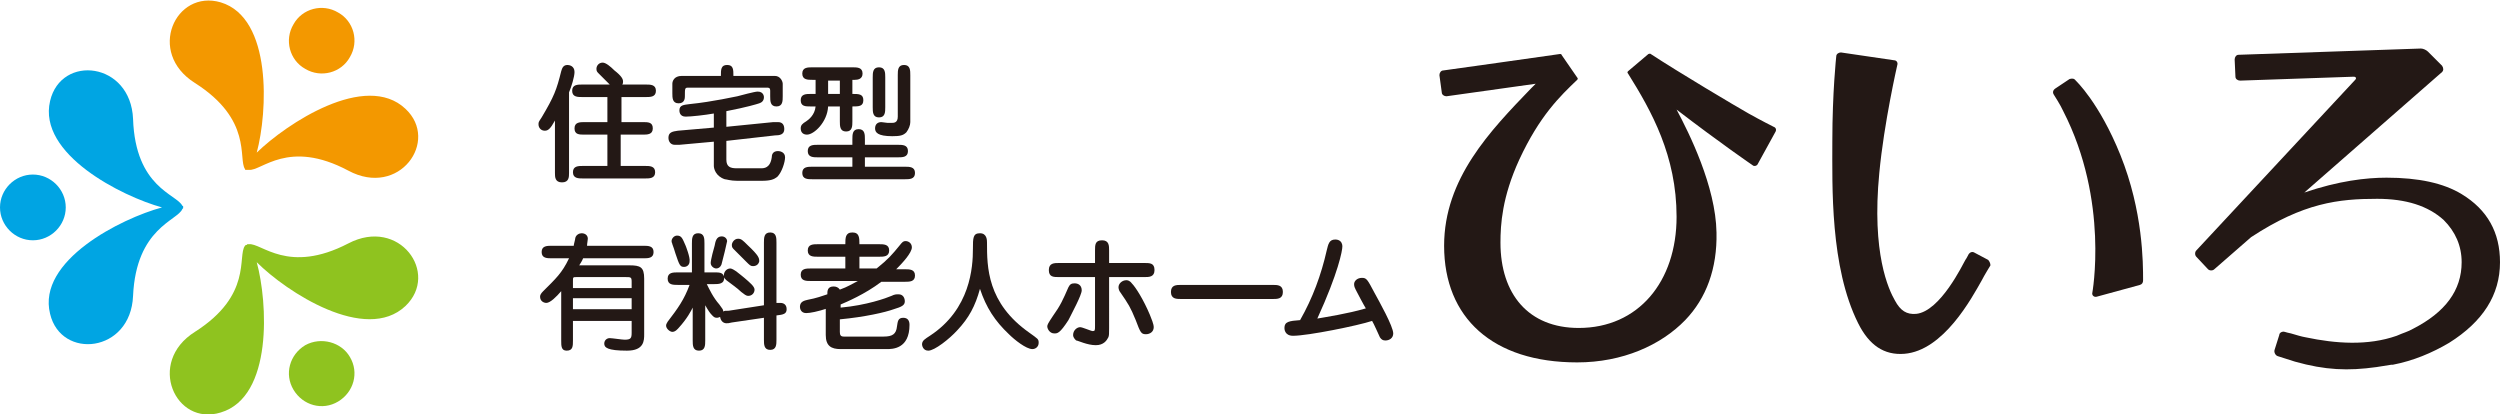 <?xml version="1.0" encoding="utf-8"?>
<!-- Generator: Adobe Illustrator 26.0.3, SVG Export Plug-In . SVG Version: 6.00 Build 0)  -->
<svg version="1.1" xmlns="http://www.w3.org/2000/svg" xmlns:xlink="http://www.w3.org/1999/xlink" x="0px" y="0px" width="319.4px"
	 height="52.9px" viewBox="0 0 319.4 52.9" style="enable-background:new 0 0 319.4 52.9;" xml:space="preserve">
<style type="text/css">
	.st0{opacity:0.2;}
	.st1{fill:#E38C12;}
	.st2{fill:#1C94CC;}
	.st3{fill:#82B328;}
	.st4{fill:#F3F3EB;}
	.st5{fill:#FFF4D6;}
	.st6{fill:#858636;}
	.st7{fill:none;stroke:#858636;stroke-miterlimit:10;}
	.st8{fill:none;stroke:#AEAEAE;stroke-miterlimit:10;}
	.st9{fill:#FEF5E5;}
	.st10{fill:none;stroke:#F39800;stroke-miterlimit:10;}
	.st11{fill:none;stroke:#858636;stroke-width:2;stroke-linecap:round;stroke-miterlimit:10;}
	.st12{fill:none;stroke:#858636;stroke-width:2;stroke-linecap:round;stroke-miterlimit:10;stroke-dasharray:4.97,4.97;}
	.st13{fill:#FFFFFF;}
	.st14{fill:none;stroke:#858636;stroke-linecap:round;stroke-linejoin:round;stroke-miterlimit:10;}
	.st15{fill:none;stroke:#FFFFFF;stroke-linecap:round;stroke-miterlimit:10;}
	.st16{fill:none;stroke:#858636;stroke-linecap:round;stroke-miterlimit:10;}
	.st17{fill:none;stroke:#858636;stroke-linecap:round;stroke-miterlimit:10;stroke-dasharray:3,3;}
	.st18{fill:none;stroke:#858636;stroke-width:2;stroke-linecap:round;stroke-miterlimit:10;stroke-dasharray:4.973,4.973;}
	.st19{fill:#FBE0B2;}
	.st20{fill:#F8C166;}
	.st21{fill:#F1905C;}
	.st22{fill:#F4A23B;}
	.st23{fill:#FFE8A9;}
	.st24{opacity:0.5;}
	.st25{opacity:0.3;}
	.st26{opacity:0.15;}
	.st27{fill:#F08300;}
	.st28{fill-rule:evenodd;clip-rule:evenodd;fill:#E60012;}
	.st29{fill:none;stroke:#FFFFFF;stroke-width:2.454;stroke-miterlimit:10;}
	.st30{fill-rule:evenodd;clip-rule:evenodd;fill:#00853C;}
	.st31{clip-path:url(#SVGID_00000001663313259042049160000010541368754977793187_);}
	.st32{fill:none;stroke:#E60012;stroke-width:12.707;stroke-linecap:round;stroke-linejoin:round;}
	.st33{fill:#E7380D;}
	.st34{fill:none;stroke:#E7380D;stroke-width:12.707;stroke-linecap:round;stroke-linejoin:round;}
	.st35{fill:#E60012;}
	.st36{fill:#E7E7D7;}
	.st37{fill:#F29600;}
	.st38{fill:#00A4E3;}
	.st39{fill:#8DC21F;}
	.st40{fill:#231815;}
	.st41{fill:#F39800;}
	.st42{fill:#00A5E3;}
	.st43{fill:#8FC31F;}
	.st44{fill:#FFFFFF;stroke:#858636;stroke-miterlimit:10;}
	.st45{fill:none;stroke:#858636;stroke-width:1.5;stroke-linecap:round;stroke-linejoin:round;stroke-miterlimit:10;}
</style>
<g id="背景">
</g>
<g id="文字">
	<g>
		<g>
			<g>
				<path class="st41" d="M51.8,13.9c-5.1-4.8-15.2,1.9-19,5.6c1.4-5.2,2-17.2-4.6-19.2c-5.8-1.7-9.5,6.4-3.3,10.3
					c7.4,4.7,5.5,9.7,6.4,11c0,0.1,0,0.1,0.1,0.1c0,0,0.1,0,0.1,0c0,0,0,0,0.1,0c0.1,0,0.1,0,0.2,0c1.6,0.2,5-4,12.7,0.1
					C51,25.3,56.2,18,51.8,13.9z"/>
				<path class="st41" d="M39,8.8c2,1.2,4.6,0.5,5.7-1.5c1.2-2,0.5-4.6-1.5-5.7c-2-1.2-4.6-0.5-5.7,1.5C36.3,5.1,37,7.7,39,8.8z"/>
			</g>
			<g>
				<path class="st42" d="M23.4,26.4c0-0.1,0-0.1-0.1-0.1c-0.7-1.5-6-2.3-6.3-11.1c-0.3-7.3-9.2-8.3-10.6-2.3
					c-1.6,6.8,9.2,12.2,14.3,13.6c-5.2,1.4-16,6.8-14.3,13.6c1.4,5.9,10.3,5,10.6-2.3c0.4-8.7,5.7-9.6,6.3-11.1c0,0,0.1-0.1,0.1-0.1
					C23.4,26.5,23.4,26.5,23.4,26.4C23.4,26.4,23.4,26.4,23.4,26.4z"/>
				<path class="st38" d="M8.4,26.5c0-2.3-1.9-4.2-4.2-4.2c-2.3,0-4.2,1.9-4.2,4.2c0,2.3,1.9,4.2,4.2,4.2
					C6.5,30.7,8.4,28.8,8.4,26.5z"/>
			</g>
			<g>
				<path class="st43" d="M44.5,31.1c-7.7,4-11.1-0.1-12.7,0.1c-0.1,0-0.1,0-0.2,0c0,0,0,0-0.1,0.1c0,0,0,0-0.1,0
					c0,0-0.1,0.1-0.1,0.1c-1,1.3,1,6.3-6.4,11c-6.2,3.9-2.5,12.1,3.3,10.3c6.7-2,6-14.1,4.6-19.2c3.8,3.8,13.9,10.4,19,5.6
					C56.2,34.9,51,27.7,44.5,31.1z"/>
				<path class="st43" d="M39,44.1c-2,1.2-2.7,3.7-1.5,5.7c1.2,2,3.7,2.7,5.7,1.5c2-1.2,2.7-3.7,1.5-5.7C43.6,43.7,41,43,39,44.1z"
					/>
			</g>
		</g>
		<g>
			<path class="st40" d="M314.5,24.8c-2.3-1.4-5.5-2.1-9.6-2.1c-2.6,0-6.1,0.4-10.5,1.9L312,9.2c0.2-0.2,0.2-0.5,0-0.8l-1.8-1.8
				c-0.2-0.2-0.6-0.4-0.9-0.4l-23.3,0.8c-0.3,0-0.5,0.3-0.5,0.6l0.1,2.2c0,0.3,0.3,0.5,0.6,0.5l14.5-0.5c0.3,0,0.4,0.2,0.2,0.4
				l-20.3,21.8c-0.2,0.2-0.2,0.6,0,0.8l1.5,1.6c0.2,0.2,0.6,0.2,0.8,0l4.7-4.1c6.7-4.4,11.2-4.9,16.1-4.9c3.7,0,6.5,0.9,8.5,2.7
				c1.5,1.5,2.3,3.3,2.3,5.4c0,3.6-2.1,6.4-6.2,8.5c-0.7,0.4-1.2,0.5-2.1,0.9c-3.7,1.3-7.8,1-11.6,0.2c-0.6-0.1-1.2-0.3-1.9-0.5
				c-0.1,0-0.8-0.2-0.8-0.2c-0.3-0.1-0.7,0.1-0.7,0.4l-0.6,1.9c-0.1,0.3,0.1,0.7,0.4,0.8c0,0,1.6,0.5,2.2,0.7
				c3.9,1.1,6.8,1.2,10.4,0.7c0.7-0.1,1.3-0.2,1.9-0.3c0.1,0,0.1,0,0.2,0c0,0,0,0,0,0c2.6-0.5,5-1.5,7.2-2.8
				c4.3-2.7,6.5-6.1,6.5-10.3C319.4,29.7,317.8,26.8,314.5,24.8z"/>
			<g>
				<g>
					<path class="st40" d="M254,33.2l-1.7-0.9c-0.3-0.2-0.6-0.1-0.8,0.2c0,0-0.3,0.6-0.4,0.7c-0.3,0.5-3.2,6.6-6.3,6.9
						c-1.2,0.1-2-0.4-2.7-1.7c-0.8-1.4-3-6-2-16.3c0.6-6.4,2.3-13.8,2.3-13.8c0.1-0.3-0.1-0.6-0.4-0.6l-6.8-1
						c-0.3,0-0.6,0.2-0.6,0.5c0,0-0.5,4.6-0.5,10.8c0,5.8-0.3,16.1,3.3,23.3c1.4,2.8,3.3,4.1,5.9,3.9c5-0.4,8.6-7.1,9.9-9.4
						c0.3-0.6,1.1-1.9,1.1-1.9C254.3,33.7,254.2,33.4,254,33.2z"/>
				</g>
				<g>
					<path class="st40" d="M262.6,11.3c-0.3,0.2-0.4,0.5-0.2,0.8c0,0,0.9,1.4,1.2,2.1c5.9,11.5,3.7,23.3,3.7,23.3
						c0,0.3,0.3,0.5,0.6,0.4l5.5-1.5c0.3-0.1,0.4-0.3,0.4-0.6c0-2.2,0-8.8-2.9-16c-2.7-6.7-5.7-9.5-5.7-9.5
						c-0.2-0.3-0.5-0.3-0.8-0.2L262.6,11.3z"/>
				</g>
			</g>
			<path class="st40" d="M226.6,16.2c0,0-1.6-0.8-3.2-1.7c-1.6-0.9-9-5.3-12.5-7.6c-0.1-0.1-0.2,0-0.3,0L208,9.1
				c-0.1,0.1-0.1,0.2,0,0.3c3,4.8,6.2,10.5,6.2,18.3c0,8.3-4.9,14.2-12.5,14.2c-6.4,0-10-4.3-10-10.9c0-2.3,0.2-5.8,2.4-10.6
				c2.6-5.6,5.2-8.1,7.4-10.2c0.1-0.1,0.1-0.2,0-0.3l-2-2.9c0-0.1-0.1-0.1-0.2-0.1C198,7.1,184.4,9,184.4,9c-0.3,0-0.5,0.3-0.5,0.6
				l0.3,2.2c0,0.3,0.3,0.5,0.6,0.5l11.4-1.6l-0.6,0.6c-5.2,5.4-11.1,11.5-11.1,20.1c0,9.2,6.2,14.9,17,14.9c5.8,0,10.7-2.2,13.8-5.4
				c2.7-2.8,4.1-6.6,4-11.2c-0.1-5.9-3.5-12.7-5.1-15.7c5.6,4.3,9.7,7.1,9.7,7.1c0.2,0.2,0.6,0.1,0.7-0.2l2.2-4
				C227,16.6,226.9,16.3,226.6,16.2z"/>
		</g>
		<g>
			<g>
				<path class="st40" d="M72.7,22.1c0,0.5,0,1.2-0.9,1.2c-0.9,0-0.9-0.7-0.9-1.2v-6.7c-0.6,1.1-0.9,1.3-1.3,1.3
					c-0.5,0-0.8-0.4-0.8-0.8c0-0.3,0-0.3,0.4-0.9c1.6-2.7,1.9-3.5,2.5-5.9c0.1-0.3,0.2-0.8,0.8-0.8c0.2,0,0.9,0.1,0.9,0.9
					c0,0.6-0.4,1.9-0.7,2.6V22.1z M79.3,15.6h2.8c0.7,0,1.3,0,1.3,0.8c0,0.8-0.7,0.8-1.3,0.8h-2.8v4h3.1c0.6,0,1.3,0,1.3,0.8
					c0,0.8-0.7,0.8-1.3,0.8h-7.9c-0.6,0-1.3,0-1.3-0.8c0-0.8,0.7-0.8,1.3-0.8h3.1v-4h-2.9c-0.7,0-1.3,0-1.3-0.8
					c0-0.8,0.7-0.8,1.3-0.8h2.9v-3.2h-3.2c-0.6,0-1.3,0-1.3-0.8c0-0.8,0.7-0.8,1.3-0.8h3.5c-0.2-0.2-1.2-1.2-1.4-1.4
					c-0.2-0.2-0.3-0.3-0.3-0.6C76.2,8.4,76.5,8,77,8c0.4,0,1,0.5,1.5,1c0.9,0.7,1.1,1.1,1.1,1.4c0,0.1,0,0.3-0.1,0.4h3
					c0.6,0,1.3,0,1.3,0.8c0,0.8-0.7,0.8-1.3,0.8h-3.1V15.6z"/>
				<path class="st40" d="M92.8,16.2l6-0.6c0.4,0,0.4,0,0.6,0c0.6,0,0.8,0.4,0.8,0.9c0,0.7-0.6,0.8-1.2,0.8L92.8,18v2.4
					c0,0.9,0.5,1.1,1.3,1.1h3.1c0.4,0,1.2,0,1.4-1.4c0-0.3,0.1-0.8,0.8-0.8c0.2,0,0.9,0.1,0.9,0.8c0,0.6-0.4,1.9-1,2.5
					c-0.4,0.3-0.8,0.5-2,0.5h-3.1c-0.9,0-1.4-0.2-1.6-0.2c-1.2-0.4-1.4-1.4-1.4-1.7v-3.1l-4.4,0.4c-0.4,0-0.4,0-0.6,0
					c-0.5,0-0.8-0.4-0.8-0.9c0-0.7,0.5-0.8,1.2-0.9l4.6-0.4v-1.8c-1.1,0.2-2.9,0.4-3.6,0.4c-0.8,0-0.8-0.7-0.8-0.8
					c0-0.7,0.6-0.7,1.3-0.8c3-0.3,6-1,6.1-1c0.4-0.1,2.2-0.6,2.6-0.6c0.8,0,0.8,0.7,0.8,0.7c0,0.5-0.3,0.7-0.6,0.8
					c-0.3,0.1-1.6,0.5-4.2,1V16.2z M92.1,9.7c0-0.8,0-1.4,0.8-1.4s0.8,0.6,0.8,1.4H99c0.7,0,1,0.7,1,1v1.6c0,0.6,0,1.3-0.8,1.3
					c-0.8,0-0.8-0.7-0.8-1.3v-0.7c0-0.4-0.2-0.4-0.4-0.4H87.9c-0.4,0-0.4,0.1-0.4,1.1c0,0.2,0,0.9-0.8,0.9c-0.8,0-0.8-0.7-0.8-1.3
					v-1.2c0-0.3,0.2-1,1.2-1H92.1z"/>
				<path class="st40" d="M108.9,12c0.8,0,1.4,0,1.4,0.8s-0.6,0.8-1.4,0.8v1.9c0,0.6,0,1.3-0.8,1.3c-0.8,0-0.8-0.7-0.8-1.3v-1.9
					h-1.5c-0.1,2-1.8,3.6-2.7,3.6c-0.4,0-0.8-0.2-0.8-0.8c0-0.4,0.2-0.6,0.7-0.9c0.3-0.2,1.1-0.8,1.2-1.9h-0.6c-0.7,0-1.3,0-1.3-0.8
					s0.7-0.8,1.3-0.8h0.6v-1.8h-0.4c-0.6,0-1.3,0-1.3-0.8c0-0.8,0.7-0.8,1.3-0.8h5.1c0.6,0,1.3,0,1.3,0.8c0,0.7-0.6,0.8-1,0.8h-0.3
					V12z M114.7,18.5c0.6,0,1.3,0,1.3,0.8c0,0.8-0.7,0.8-1.3,0.8h-4.2v1.2h5.1c0.6,0,1.3,0,1.3,0.8c0,0.8-0.7,0.8-1.3,0.8h-11.8
					c-0.6,0-1.3,0-1.3-0.8c0-0.8,0.7-0.8,1.3-0.8h5.1v-1.2h-4.4c-0.6,0-1.3,0-1.3-0.8c0-0.8,0.7-0.8,1.3-0.8h4.4v-0.7
					c0-0.6,0-1.3,0.8-1.3c0.8,0,0.8,0.7,0.8,1.3v0.7H114.7z M107.3,10.3h-1.5V12h1.5V10.3z M113.1,13.7c0,0.6,0,1.3-0.8,1.3
					c-0.8,0-0.8-0.7-0.8-1.3V9.9c0-0.6,0-1.3,0.8-1.3c0.8,0,0.8,0.7,0.8,1.3V13.7z M116.3,15.6c0,0.4-0.2,0.9-0.5,1.3
					c-0.4,0.4-0.8,0.5-1.8,0.5c-1.9,0-2.2-0.5-2.2-1c0-0.5,0.3-0.8,0.8-0.8c0.1,0,0.7,0.1,0.8,0.1c0.2,0,0.4,0,0.5,0
					c0.3,0,0.8,0,0.8-0.8V9.6c0-0.6,0-1.3,0.8-1.3c0.8,0,0.8,0.7,0.8,1.3V15.6z"/>
				<path class="st40" d="M82.2,31.4c0.6,0,1.3,0,1.3,0.8c0,0.8-0.7,0.8-1.3,0.8h-7.7c-0.2,0.5-0.4,0.7-0.5,0.9h6.4
					c1.4,0,1.9,0.2,1.9,1.7v7.1c0,0.8,0,2.1-2.2,2.1c-2.5,0-2.9-0.4-2.9-0.9c0-0.4,0.3-0.7,0.7-0.7c0.3,0,1.6,0.2,1.9,0.2
					c0.8,0,0.9-0.2,0.9-0.9V41h-7.5v2.5c0,0.7,0,1.3-0.8,1.3c-0.7,0-0.7-0.6-0.7-1.3v-6.3c-0.6,0.7-1.4,1.5-1.9,1.5
					c-0.3,0-0.8-0.2-0.8-0.8c0-0.2,0.1-0.4,0.4-0.7c1.6-1.6,2.4-2.3,3.3-4.2h-2.2c-0.6,0-1.3,0-1.3-0.8c0-0.8,0.7-0.8,1.3-0.8h2.8
					c0-0.2,0.2-0.8,0.2-1c0.1-0.4,0.5-0.6,0.8-0.6c0.5,0,0.8,0.3,0.8,0.7c0,0.2-0.1,0.6-0.1,0.9H82.2z M80.7,36.7V36
					c0-0.6-0.1-0.6-0.8-0.6h-6.2c-0.5,0-0.5,0-0.5,0.5v0.9H80.7z M73.2,38.1v1.4h7.5v-1.4H73.2z"/>
				<path class="st40" d="M97.6,39v-8c0-0.6,0-1.3,0.8-1.3c0.8,0,0.8,0.7,0.8,1.3v7.7c0.2,0,0.4,0,0.5,0c0.4,0,0.8,0.2,0.8,0.8
					c0,0.6-0.4,0.7-1.3,0.8v3.1c0,0.6,0,1.3-0.8,1.3c-0.8,0-0.8-0.7-0.8-1.3v-2.8l-4.1,0.6c-0.4,0.1-0.5,0.1-0.7,0.1
					c-0.3,0-0.7-0.2-0.8-0.8c-0.1,0-0.2,0.1-0.4,0.1c-0.3,0-0.4-0.1-0.6-0.3c-0.3-0.3-0.5-0.6-0.9-1.3v4.5c0,0.6,0,1.3-0.8,1.3
					c-0.8,0-0.8-0.7-0.8-1.3v-4.2c-0.2,0.4-0.7,1.4-1.8,2.6c-0.1,0.1-0.4,0.5-0.8,0.5c-0.3,0-0.8-0.4-0.8-0.8c0-0.2,0.1-0.3,0.2-0.5
					c1.3-1.7,2.1-2.8,2.8-4.7h-1.5c-0.6,0-1.3,0-1.3-0.8c0-0.8,0.7-0.8,1.3-0.8h1.8v-3.7c0-0.6,0-1.3,0.8-1.3c0.8,0,0.8,0.7,0.8,1.3
					v3.7h1.2c0.7,0,1.1,0,1.3,0.5c-0.1-0.5,0.3-1,0.8-1c0.4,0,1.3,0.8,1.8,1.2c0.7,0.6,1.3,1.1,1.3,1.5c0,0.4-0.3,0.8-0.8,0.8
					c-0.3,0-0.5-0.2-0.9-0.5c-0.5-0.5-1.4-1.1-1.9-1.5c-0.2-0.2-0.3-0.3-0.3-0.4c0.1,0.9-0.7,0.9-1.3,0.9h-0.9
					c0.3,0.6,0.8,1.7,1.6,2.6c0.4,0.6,0.5,0.6,0.5,0.9c0.2-0.1,0.2-0.1,0.7-0.1L97.6,39z M87.4,34.1c-0.5,0-0.6-0.2-1.1-1.7
					c-0.2-0.6-0.2-0.7-0.4-1.2c0-0.1-0.1-0.2-0.1-0.4c0-0.3,0.3-0.7,0.7-0.7c0.6,0,0.7,0.4,1.1,1.3c0,0,0.6,1.5,0.5,2
					C88.1,33.8,87.8,34.1,87.4,34.1z M92.2,33.7c0,0.1-0.2,0.6-0.7,0.6c-0.3,0-0.7-0.3-0.7-0.7c0-0.4,0.4-1.9,0.5-2.2
					c0.1-0.5,0.2-1.2,0.9-1.2c0.5,0,0.7,0.4,0.7,0.6C92.8,31.3,92.4,33,92.2,33.7z M96.2,34c-0.3,0-0.4-0.1-0.9-0.6
					c-0.1-0.1-0.7-0.7-1.5-1.5c-0.2-0.2-0.3-0.3-0.3-0.6c0-0.3,0.3-0.8,0.8-0.8c0.4,0,0.6,0.2,1.2,0.8C97,32.7,97,33,97,33.4
					C96.9,33.8,96.6,34,96.2,34z"/>
				<path class="st40" d="M105.7,39.4c-1.2,0.4-2.2,0.6-2.7,0.6c-0.7,0-0.8-0.6-0.8-0.8c0-0.7,0.6-0.8,1-0.9
					c1.1-0.2,1.9-0.5,2.5-0.7c0-0.4,0-1,0.8-1c0.3,0,0.6,0.1,0.8,0.4c1.1-0.4,1.3-0.6,2.3-1.1h-6c-0.6,0-1.3,0-1.3-0.8
					c0-0.8,0.7-0.8,1.3-0.8h4.4v-1.5h-3.5c-0.6,0-1.3,0-1.3-0.8c0-0.8,0.7-0.8,1.3-0.8h3.5c0-0.8,0-1.5,0.9-1.5
					c0.9,0,0.9,0.7,0.9,1.5h2.5c0.6,0,1.3,0,1.3,0.8c0,0.8-0.7,0.8-1.3,0.8h-2.5v1.5h2.2c1.5-1.2,2-1.8,2.9-2.9
					c0.4-0.5,0.5-0.6,0.8-0.6c0.4,0,0.8,0.3,0.8,0.8c0,0.7-1.2,2-2,2.8h1.1c0.6,0,1.3,0,1.3,0.8c0,0.8-0.7,0.8-1.3,0.8h-3
					c-2.1,1.6-4.5,2.6-5.2,2.9v0.4c3.3-0.3,5.8-1.2,6.5-1.5c0.4-0.2,0.6-0.2,0.9-0.2c0.6,0,0.8,0.5,0.8,0.9c0,0.5-0.4,0.7-1.4,1
					c-1.1,0.4-3.7,1-6.9,1.3v1.6c0,0.4,0.1,0.6,0.5,0.6h5.1c1.1,0,1.6-0.3,1.7-1.3c0.1-0.6,0.1-1.1,0.8-1.1c0.6,0,0.8,0.4,0.8,0.9
					c0,3.1-2.2,3.1-2.9,3.1h-5.9c-1.2,0-1.9-0.4-1.9-1.8V39.4z"/>
				<path class="st40" d="M122.3,42.2c-1,1.1-2.9,2.6-3.7,2.6c-0.7,0-0.8-0.7-0.8-0.8c0-0.5,0.4-0.7,1-1.1c5.2-3.4,5.5-8.8,5.5-11.1
					c0-1.4,0-2,0.9-2c0.9,0,0.9,0.9,0.9,1.2c0,3.1,0,7.7,5.4,11.5c1.1,0.8,1.2,0.8,1.2,1.3c0,0.5-0.4,0.8-0.8,0.8
					c-0.8,0-2.3-1.2-3-1.9c-1.8-1.7-2.9-3.4-3.7-5.8C124.6,39.1,123.8,40.6,122.3,42.2z"/>
				<path class="st40" d="M134.7,42.6c-0.6,0-0.9-0.6-0.9-0.9c0-0.2,0.1-0.4,0.7-1.3c1-1.4,1.3-2.1,2-3.7c0.2-0.4,0.4-0.5,0.8-0.5
					c0.4,0,0.9,0.2,0.9,0.9c0,0.6-1.3,3-1.7,3.8C135.4,42.6,135.1,42.6,134.7,42.6z M141.7,41.9c0,0.7,0,1-0.1,1.2
					c-0.2,0.4-0.6,1-1.6,1c-1.1,0-2.3-0.6-2.5-0.6c0,0-0.4-0.3-0.4-0.7c0-0.6,0.5-1,0.9-1c0.3,0,1.4,0.5,1.6,0.5
					c0.3,0,0.3-0.1,0.3-0.7v-6.2h-4.6c-0.7,0-1.3,0-1.3-0.9c0-0.9,0.7-0.9,1.3-0.9h4.6v-1.6c0-0.7,0-1.3,0.9-1.3
					c0.9,0,0.9,0.7,0.9,1.3v1.6h4.5c0.7,0,1.3,0,1.3,0.9c0,0.9-0.7,0.9-1.3,0.9h-4.5V41.9z M147.4,41.8c0,0.6-0.5,0.9-1,0.9
					c-0.6,0-0.7-0.2-1.3-1.8c-0.7-1.7-0.9-2-2-3.6c-0.1-0.1-0.2-0.4-0.2-0.6c0-0.5,0.5-0.9,1-0.9c0.1,0,0.4,0,0.7,0.4
					c0.5,0.5,1.5,2.1,2.3,4C147.1,40.7,147.4,41.4,147.4,41.8z"/>
				<path class="st40" d="M150.9,38.2c-0.6,0-1.3,0-1.3-0.9c0-0.9,0.7-0.9,1.3-0.9h11.7c0.6,0,1.3,0,1.3,0.9c0,0.9-0.7,0.9-1.3,0.9
					H150.9z"/>
				<path class="st40" d="M169.5,32c0.2-0.8,0.3-1.4,1.1-1.4c0.1,0,0.9,0,0.9,0.9c0,0.5-0.5,3.3-3.2,9.2c1.1-0.2,3.8-0.6,6.2-1.3
					c-0.2-0.3-1.1-2-1.3-2.4c-0.1-0.2-0.2-0.4-0.2-0.7c0-0.4,0.4-0.8,1-0.8c0.6,0,0.7,0.2,1.6,1.9c0.6,1.1,2.4,4.3,2.4,5.2
					c0,0.6-0.5,0.9-1,0.9c-0.3,0-0.5-0.1-0.7-0.4c-0.1-0.2-0.8-1.8-1-2.1c-1.8,0.6-8.2,1.9-10.1,1.9c-1.1,0-1.1-0.9-1.1-1
					c0-0.8,0.6-0.9,2-1C167.7,38.1,168.8,35.1,169.5,32z"/>
			</g>
		</g>
	</g>
</g>
</svg>
